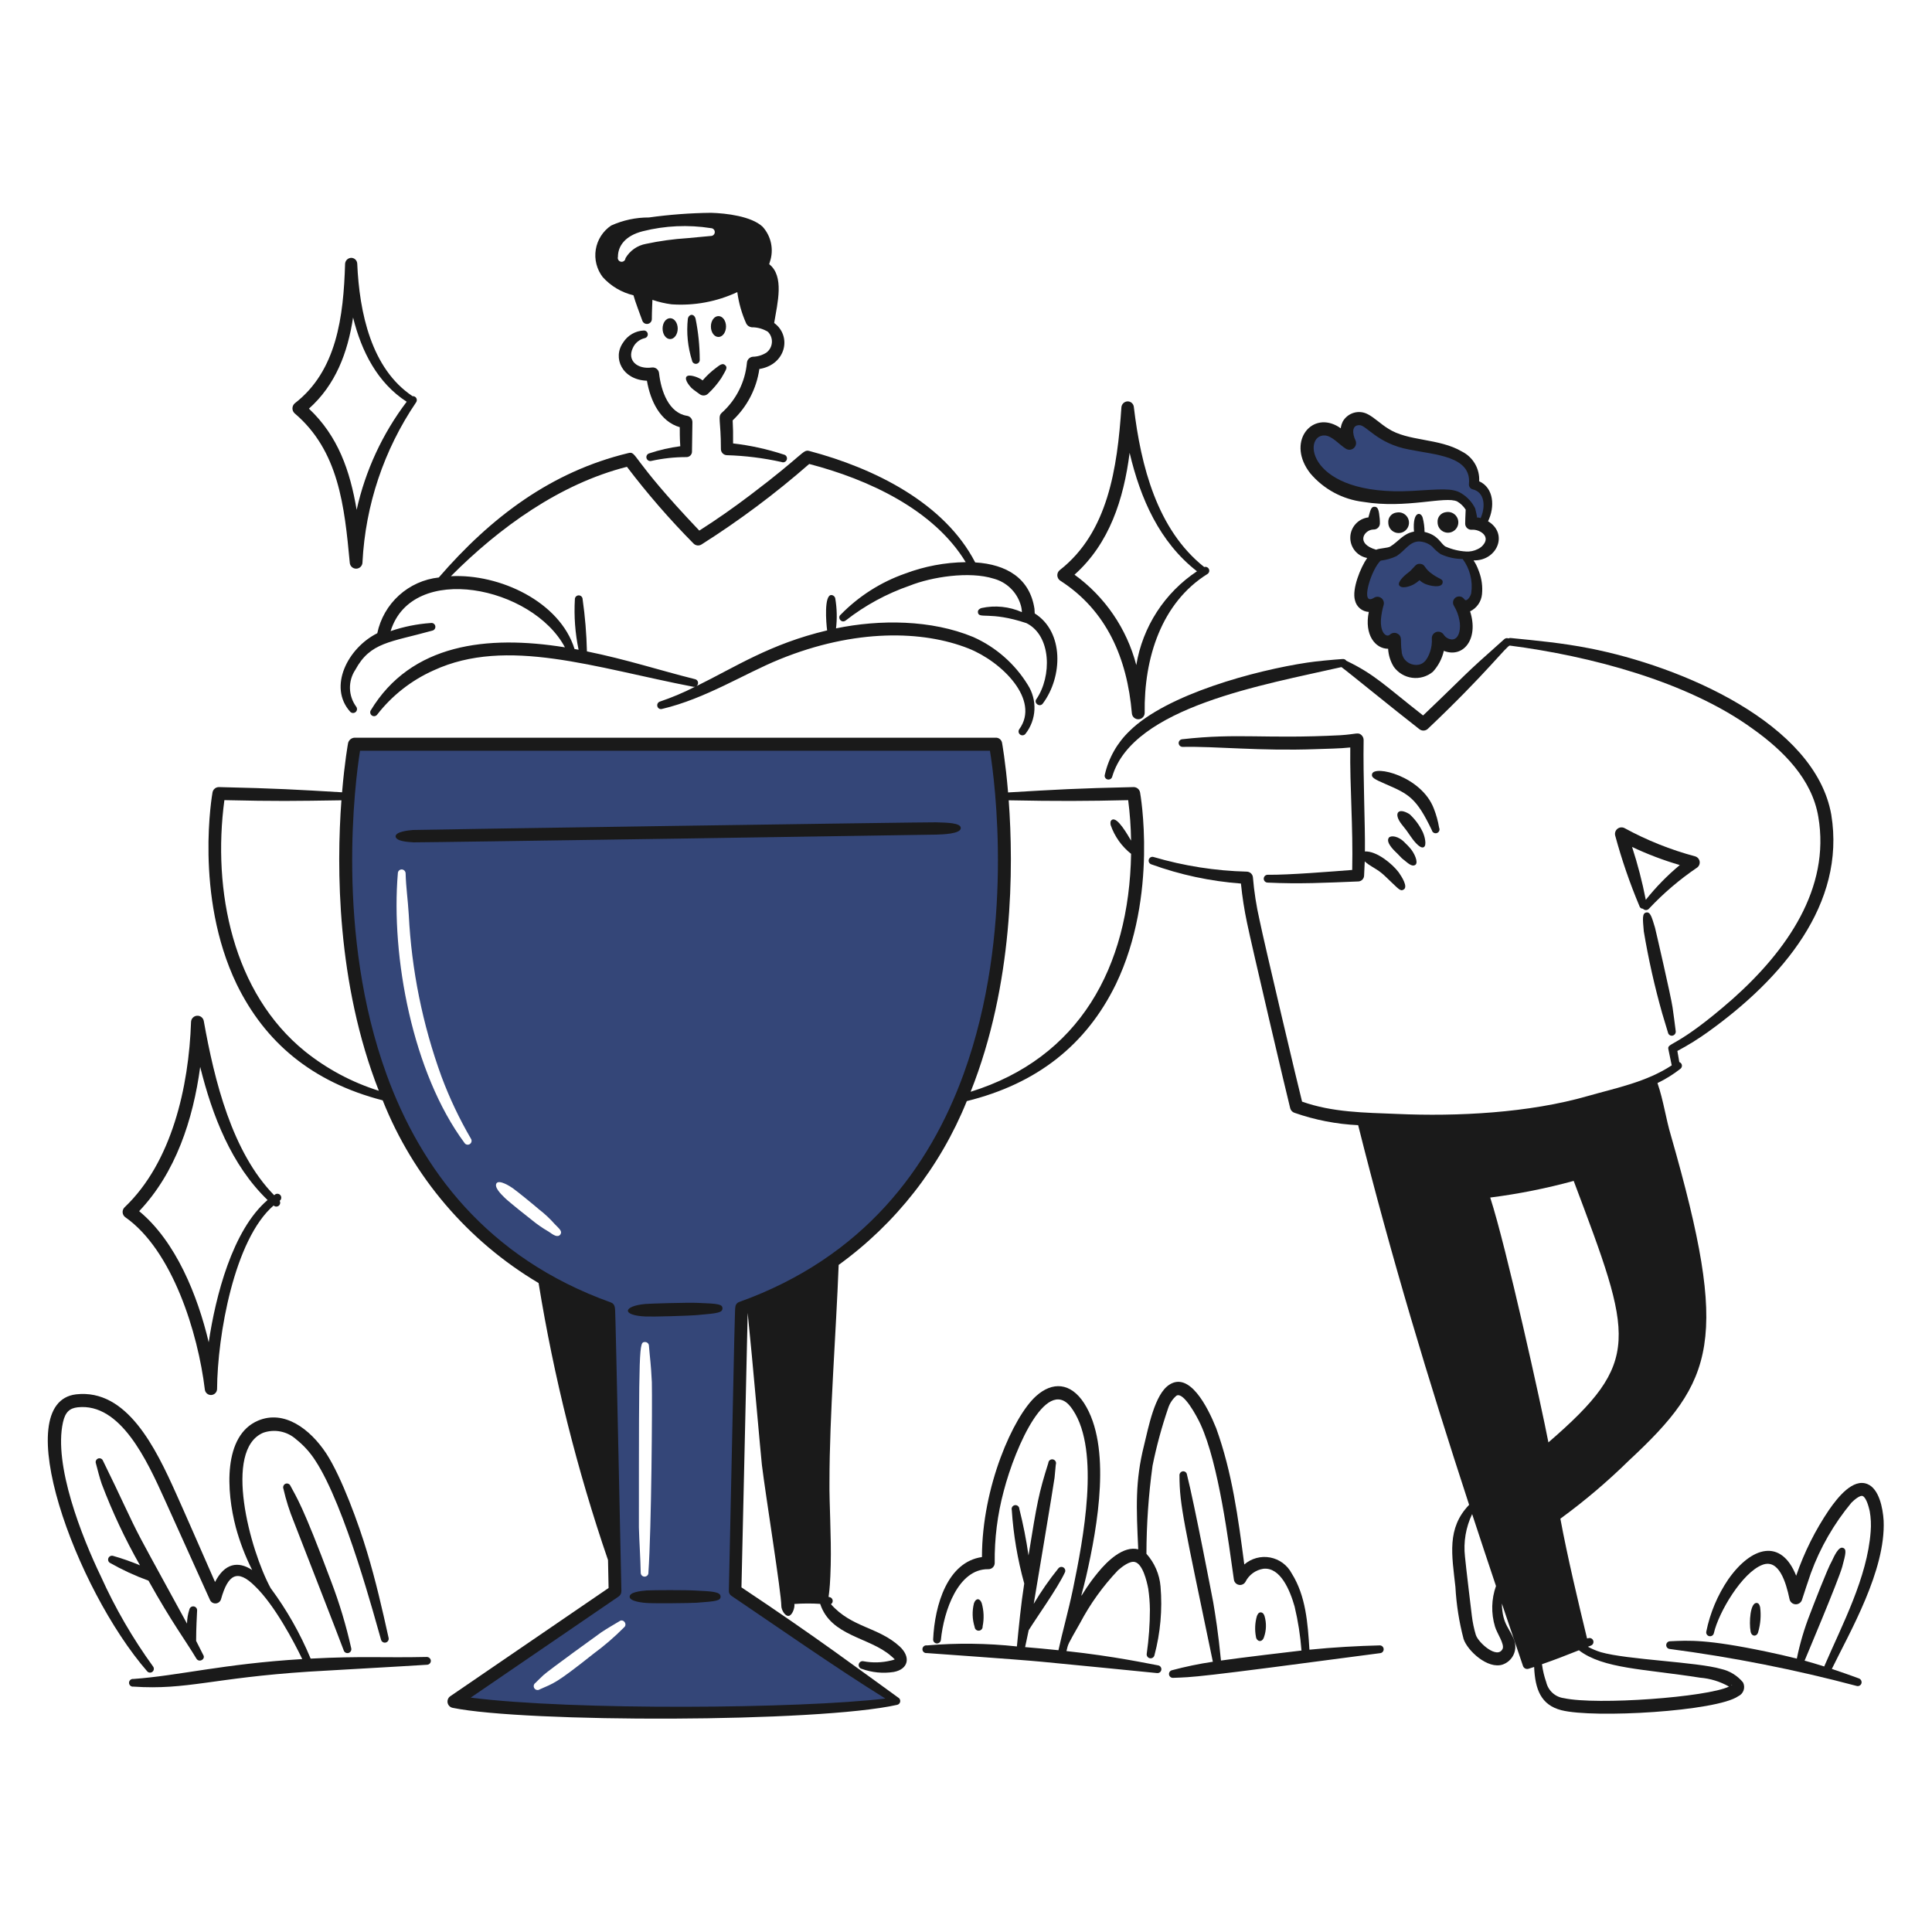 <svg width="400" height="400" viewBox="0 0 400 400" fill="none" xmlns="http://www.w3.org/2000/svg">
<path d="M133.94 78.826C128.826 78.64 126.74 74.08 129.034 70.89C129.493 70.165 130.122 69.562 130.866 69.133C131.609 68.704 132.446 68.462 133.304 68.428C133.503 68.424 133.697 68.496 133.847 68.628C133.996 68.76 134.091 68.943 134.113 69.141C134.134 69.34 134.081 69.539 133.963 69.7C133.845 69.861 133.671 69.972 133.476 70.012C132.934 70.136 132.429 70.387 132.001 70.743C131.573 71.098 131.235 71.549 131.014 72.06C129.78 74.66 131.99 76.502 134.956 76.088C135.134 76.062 135.315 76.074 135.489 76.121C135.662 76.169 135.824 76.251 135.965 76.364C136.105 76.476 136.221 76.616 136.305 76.775C136.389 76.934 136.44 77.109 136.454 77.288C136.874 81.03 138.486 85.504 142.238 86.088C142.553 86.137 142.84 86.298 143.045 86.541C143.251 86.785 143.361 87.095 143.356 87.414L143.27 93.414C143.282 93.572 143.261 93.73 143.208 93.879C143.155 94.028 143.072 94.164 142.964 94.279C142.855 94.394 142.724 94.485 142.578 94.547C142.433 94.608 142.276 94.638 142.118 94.636C139.663 94.633 137.214 94.901 134.818 95.436C134.608 95.484 134.387 95.446 134.205 95.332C134.022 95.217 133.893 95.035 133.845 94.825C133.797 94.615 133.834 94.394 133.949 94.212C134.063 94.029 134.246 93.9 134.456 93.852C136.533 93.159 138.672 92.669 140.844 92.388C140.786 91.172 140.74 91.21 140.74 88.446C136.668 87.28 134.646 82.964 133.94 78.826Z" fill="#1A1A1A"/>
<path d="M145.472 78.758C146.286 77.809 147.2 76.951 148.2 76.2C148.918 75.662 149.6 75.048 150.146 75.614C150.728 76.11 150.274 76.628 149.336 78.282C148.552 79.458 147.634 80.538 146.6 81.502C146.374 81.723 146.076 81.856 145.761 81.878C145.446 81.9 145.133 81.809 144.878 81.622C144.326 81.192 143.708 80.822 143.19 80.348C142.99 80.148 141.628 78.684 142.124 77.99C142.626 77.39 144.412 78.126 144.672 78.266C144.956 78.4 145.224 78.566 145.472 78.758Z" fill="#1A1A1A"/>
<path d="M142.412 65.981C142.097 68.89 142.389 71.833 143.272 74.623C143.299 74.835 143.408 75.028 143.577 75.16C143.746 75.291 143.96 75.35 144.172 75.323C144.384 75.297 144.577 75.187 144.708 75.018C144.84 74.849 144.899 74.635 144.872 74.423C144.864 71.59 144.575 68.764 144.01 65.987C143.712 64.883 142.642 64.961 142.412 65.981Z" fill="#1A1A1A"/>
<path d="M162.276 94.111C158.863 92.989 155.345 92.216 151.776 91.805C151.776 89.323 151.794 89.004 151.69 87.037C154.681 84.216 156.629 80.466 157.216 76.397C162.726 75.51 163.996 69.581 160.284 66.871C160.98 62.67 162.416 57.172 159.254 54.699C159.294 54.53 159.343 54.364 159.4 54.2C159.818 52.964 159.897 51.639 159.631 50.361C159.364 49.084 158.761 47.901 157.884 46.934C155.546 44.763 150.366 44.151 147.212 44.06C142.91 44.109 138.615 44.431 134.354 45.025C131.659 45.014 128.993 45.583 126.538 46.694C125.694 47.26 124.976 47.993 124.427 48.847C123.879 49.702 123.511 50.66 123.349 51.662C123.186 52.665 123.23 53.69 123.48 54.674C123.73 55.658 124.179 56.581 124.8 57.385C126.489 59.249 128.704 60.557 131.152 61.136C131.452 62.306 132.698 65.587 133.01 66.457C133.102 66.671 133.265 66.848 133.472 66.956C133.679 67.064 133.917 67.097 134.146 67.05C134.375 67.003 134.581 66.879 134.728 66.698C134.876 66.517 134.956 66.29 134.956 66.056C134.956 64.472 135.076 62.297 135.076 62.081C136.367 62.523 137.699 62.834 139.052 63.008C143.727 63.334 148.407 62.464 152.652 60.478C152.95 62.732 153.576 64.93 154.51 67.002C154.621 67.211 154.78 67.389 154.976 67.521C155.171 67.653 155.396 67.735 155.63 67.76C156.818 67.748 157.985 68.074 158.994 68.701C159.281 68.991 159.502 69.34 159.643 69.723C159.784 70.106 159.842 70.515 159.812 70.922C159.782 71.329 159.666 71.725 159.471 72.083C159.275 72.442 159.006 72.755 158.68 73.001C157.832 73.547 156.847 73.845 155.838 73.861C155.518 73.899 155.221 74.05 155.002 74.287C154.782 74.523 154.653 74.83 154.638 75.153C154.263 79.112 152.413 82.787 149.456 85.447C148.542 86.269 149.256 86.934 149.256 92.969C149.254 93.301 149.383 93.621 149.615 93.86C149.847 94.098 150.163 94.236 150.496 94.243C154.301 94.356 158.088 94.829 161.804 95.654C161.909 95.699 162.022 95.722 162.136 95.72C162.25 95.718 162.362 95.693 162.466 95.645C162.569 95.597 162.661 95.527 162.736 95.441C162.811 95.355 162.867 95.255 162.9 95.145C162.934 95.037 162.944 94.922 162.93 94.808C162.916 94.695 162.878 94.586 162.819 94.489C162.76 94.391 162.681 94.307 162.588 94.242C162.494 94.177 162.388 94.132 162.276 94.111ZM147.162 48.855C146.508 48.907 143.362 49.217 142.362 49.303C139.462 49.487 136.58 49.884 133.738 50.49C132.86 50.648 132.026 50.994 131.295 51.505C130.563 52.016 129.952 52.68 129.502 53.45C129.495 53.563 129.464 53.672 129.412 53.772C129.359 53.872 129.287 53.959 129.198 54.029C129.11 54.098 129.008 54.148 128.898 54.176C128.789 54.203 128.676 54.207 128.565 54.188C128.454 54.168 128.349 54.126 128.255 54.062C128.162 53.999 128.083 53.917 128.024 53.822C127.965 53.726 127.926 53.619 127.911 53.508C127.896 53.396 127.904 53.282 127.936 53.175C127.936 50.925 129.444 48.794 133.084 47.874C137.698 46.712 142.5 46.495 147.2 47.236C147.415 47.242 147.618 47.332 147.767 47.487C147.915 47.642 147.995 47.85 147.99 48.065C147.985 48.279 147.895 48.483 147.74 48.631C147.584 48.779 147.377 48.86 147.162 48.855Z" fill="#1A1A1A"/>
<path d="M148.75 65.445C149.628 65.445 150.316 66.409 150.316 67.595C150.316 68.781 149.628 69.765 148.75 69.765C147.872 69.765 147.184 68.801 147.184 67.595C147.184 66.389 147.89 65.445 148.75 65.445Z" fill="#1A1A1A"/>
<path d="M138.748 65.881C139.61 65.881 140.314 66.845 140.314 68.033C140.314 69.221 139.61 70.203 138.748 70.203C137.886 70.203 137.182 69.239 137.182 68.033C137.182 66.827 137.87 65.881 138.748 65.881Z" fill="#1A1A1A"/>
<path d="M214.228 127.001C214.228 126.691 214.176 126.365 214.176 126.053C213.216 119.715 208.394 116.841 201.904 116.441C195.522 104.093 180.986 96.923 167.538 93.363C166.184 93.039 166.556 94.003 155.368 102.469C151.908 105.087 148.368 107.583 144.782 109.853C130.294 94.631 131.928 93.373 130.064 93.811C114.142 97.659 101.696 107.027 90.846 119.561C87.777 119.895 84.893 121.192 82.606 123.265C80.318 125.338 78.745 128.082 78.112 131.103C72.02 134.149 67.878 142.191 72.5 147.353C72.641 147.506 72.835 147.6 73.043 147.615C73.25 147.629 73.456 147.564 73.617 147.432C73.778 147.299 73.882 147.111 73.908 146.904C73.933 146.697 73.879 146.489 73.756 146.321C72.943 145.22 72.489 143.896 72.455 142.529C72.422 141.161 72.81 139.816 73.568 138.677C76.682 132.927 80.81 132.989 89.492 130.569C89.596 130.548 89.694 130.507 89.782 130.448C89.87 130.389 89.946 130.314 90.004 130.226C90.063 130.138 90.104 130.039 90.124 129.935C90.145 129.831 90.145 129.725 90.124 129.621C90.103 129.517 90.062 129.419 90.003 129.331C89.945 129.243 89.869 129.167 89.781 129.109C89.693 129.05 89.594 129.009 89.49 128.989C89.387 128.968 89.28 128.968 89.176 128.989C86.347 129.184 83.556 129.749 80.874 130.667C85.33 116.267 110.246 121.393 116.962 134.023C100.896 131.437 85.098 133.235 76.736 147.113C76.646 147.288 76.624 147.49 76.674 147.681C76.723 147.871 76.842 148.037 77.006 148.146C77.17 148.254 77.369 148.299 77.564 148.27C77.758 148.242 77.936 148.142 78.062 147.991C81.15 144.004 85.177 140.844 89.784 138.791C104.94 131.791 123.154 138.259 143.544 142.191C143.838 142.253 144.098 142.091 143.798 142.237C141.486 143.412 139.093 144.42 136.636 145.251C136.437 145.312 136.27 145.449 136.17 145.632C136.07 145.815 136.046 146.03 136.102 146.231C136.126 146.33 136.17 146.424 136.231 146.506C136.293 146.588 136.37 146.657 136.458 146.709C136.547 146.76 136.645 146.793 136.747 146.805C136.849 146.818 136.952 146.809 137.05 146.781C146.084 144.657 154.164 139.441 161.408 136.505C177.074 130.119 191.116 130.537 200.5 134.251C207.39 136.969 215.426 144.903 211.036 150.965C210.974 151.05 210.929 151.146 210.904 151.248C210.879 151.35 210.874 151.457 210.89 151.561C210.906 151.665 210.942 151.764 210.997 151.854C211.051 151.944 211.123 152.023 211.208 152.085C211.293 152.147 211.389 152.192 211.491 152.217C211.594 152.242 211.7 152.247 211.804 152.231C211.908 152.215 212.007 152.179 212.097 152.124C212.187 152.069 212.266 151.998 212.328 151.913C213.441 150.482 214.084 148.742 214.169 146.932C214.253 145.121 213.775 143.329 212.8 141.801C210.119 137.428 206.176 133.971 201.49 131.885C192.812 128.285 182.184 128.225 173.09 130.097C173.33 128.067 173.283 126.014 172.95 123.997C172.931 123.787 172.837 123.59 172.686 123.443C172.534 123.296 172.335 123.209 172.124 123.197C170.584 123.169 171.034 128.961 171.252 130.515C159.424 133.315 152.296 138.081 144.19 142.053C144.319 141.963 144.419 141.836 144.476 141.689C144.534 141.543 144.547 141.382 144.513 141.228C144.48 141.074 144.402 140.933 144.289 140.824C144.176 140.714 144.033 140.64 143.878 140.611C136.56 138.783 129.878 136.573 121.516 134.863C121.433 131.238 121.134 127.621 120.62 124.031C120.611 123.819 120.518 123.619 120.362 123.475C120.205 123.332 119.998 123.256 119.786 123.265C119.574 123.274 119.374 123.367 119.23 123.523C119.087 123.68 119.011 123.887 119.02 124.099C118.818 127.592 119.078 131.097 119.792 134.523L118.952 134.367C115.918 124.581 103.456 118.767 93.352 119.297C103.4 109.201 115.934 100.163 129.8 96.647C134.042 102.23 138.642 107.531 143.572 112.517C143.785 112.742 144.071 112.886 144.379 112.922C144.687 112.959 144.998 112.886 145.258 112.717C153.101 107.745 160.55 102.176 167.538 96.061C179.754 99.237 193.338 105.505 199.938 116.389C195.653 116.443 191.411 117.242 187.4 118.751C182.357 120.52 177.791 123.43 174.058 127.255C173.284 127.845 174.198 129.155 175.108 128.455C179.093 125.341 183.566 122.908 188.346 121.255C192.798 119.473 200.644 118.199 205.746 119.809C207.033 120.157 208.213 120.821 209.178 121.741C210.143 122.661 210.863 123.808 211.272 125.077C211.455 125.612 211.555 126.172 211.568 126.737C208.946 125.573 206.021 125.275 203.218 125.885C202.802 126.007 202.428 126.303 202.464 126.733C202.59 128.283 204.864 126.457 212.516 129.017C217.716 131.617 217.766 140.047 214.594 144.717C213.932 145.535 215.254 146.535 215.902 145.663C220.042 140.129 220.318 130.837 214.228 127.001Z" fill="#1A1A1A"/>
<path d="M85.41 82.023C85.564 82.008 85.72 82.037 85.858 82.108C85.996 82.179 86.111 82.288 86.189 82.422C86.267 82.556 86.305 82.71 86.298 82.865C86.291 83.02 86.24 83.17 86.15 83.297C79.494 93.11 75.654 104.559 75.048 116.401C75.053 116.746 74.922 117.079 74.684 117.328C74.445 117.578 74.119 117.724 73.774 117.736C73.429 117.747 73.094 117.623 72.84 117.39C72.585 117.157 72.432 116.833 72.414 116.489C71.32 104.807 70.144 93.345 61.014 85.589C60.865 85.457 60.746 85.293 60.666 85.111C60.585 84.928 60.545 84.731 60.548 84.531C60.552 84.332 60.598 84.135 60.684 83.955C60.77 83.775 60.895 83.616 61.048 83.489C69.724 76.779 71.118 65.577 71.448 54.603C71.47 54.277 71.613 53.971 71.848 53.745C72.084 53.519 72.395 53.389 72.722 53.381C73.041 53.385 73.346 53.511 73.576 53.731C73.806 53.951 73.944 54.251 73.962 54.569C74.4 64.717 76.872 76.345 85.41 82.023ZM73.102 65.739C71.992 73.019 69.48 79.683 63.962 84.605C70.018 90.319 72.47 97.479 73.842 105.555C75.644 97.437 79.177 89.804 84.2 83.177C78.162 79.281 74.84 72.775 73.102 65.739Z" fill="#1A1A1A"/>
<path d="M56.648 249.587C48.49 256.605 45.016 276.519 44.942 287.587C44.933 287.907 44.804 288.212 44.579 288.441C44.355 288.67 44.053 288.805 43.733 288.821C43.413 288.836 43.099 288.729 42.854 288.523C42.609 288.316 42.451 288.025 42.412 287.707C40.99 275.907 35.678 258.845 25.954 252.023C25.79 251.908 25.654 251.757 25.556 251.583C25.458 251.408 25.4 251.214 25.387 251.014C25.374 250.814 25.405 250.614 25.48 250.428C25.554 250.242 25.669 250.075 25.816 249.939C35.554 240.673 39.1 225.057 39.554 211.569C39.568 211.244 39.7 210.935 39.927 210.701C40.153 210.466 40.457 210.323 40.782 210.299C41.107 210.274 41.429 210.369 41.688 210.567C41.948 210.764 42.125 211.05 42.188 211.369C44.41 223.821 48.046 238.527 56.75 247.449C56.825 247.423 56.891 247.375 56.94 247.311C57.114 247.183 57.331 247.13 57.544 247.162C57.757 247.194 57.948 247.31 58.076 247.483C58.204 247.657 58.258 247.874 58.225 248.087C58.193 248.3 58.077 248.491 57.904 248.619C57.996 248.781 58.029 248.971 57.996 249.154C57.963 249.338 57.868 249.504 57.725 249.625C57.583 249.745 57.403 249.812 57.217 249.814C57.03 249.816 56.849 249.753 56.704 249.635L56.648 249.587ZM41.448 220.891C39.978 231.827 36.36 242.819 28.812 250.757C36.43 257.051 40.922 268.249 43.212 277.905C44.622 268.423 48.116 254.657 55.4 248.451C47.9 241.227 43.936 230.939 41.448 220.891Z" fill="#1A1A1A"/>
<path d="M249.32 117.4C249.504 117.34 249.703 117.35 249.881 117.426C250.059 117.502 250.203 117.64 250.287 117.814C250.371 117.988 250.389 118.187 250.337 118.373C250.286 118.559 250.169 118.721 250.008 118.828C240.458 124.768 236.826 136.26 236.994 147.594C236.993 147.934 236.86 148.262 236.624 148.507C236.388 148.753 236.067 148.899 235.726 148.914C235.386 148.93 235.052 148.814 234.795 148.59C234.538 148.367 234.376 148.053 234.344 147.714C233.374 136.314 229.144 126.424 219.544 120.24C219.361 120.126 219.207 119.97 219.096 119.785C218.986 119.6 218.921 119.391 218.907 119.175C218.894 118.96 218.932 118.745 219.019 118.547C219.105 118.349 219.238 118.175 219.406 118.04C229.406 110.228 231.322 96.94 232.178 84.3C232.21 83.98 232.357 83.683 232.591 83.462C232.825 83.242 233.131 83.113 233.452 83.1C233.767 83.096 234.073 83.207 234.311 83.414C234.549 83.62 234.703 83.907 234.744 84.22C236.2 96.53 239.6 109.694 249.32 117.4ZM233.878 93.748C232.642 103.394 229.692 112.534 222.466 118.984C228.772 123.548 233.293 130.163 235.256 137.696C235.905 133.77 237.356 130.02 239.518 126.679C241.68 123.338 244.507 120.478 247.822 118.278C240.074 112.246 236.106 103.24 233.878 93.754V93.748Z" fill="#1A1A1A"/>
<path d="M304.686 105.906C302.65 102.752 301.912 102.164 297.662 102.55C290.594 103.11 282.4 103.902 276.248 100.502C273.647 99.159 271.671 96.856 270.74 94.08C270.188 91.602 271.394 88.642 274.372 88.814C276.438 88.934 277.762 90.742 279.432 91.774C278.486 89.83 278.486 86.714 281.378 86.678C283.378 86.648 285 89.314 288.418 90.758C289.576 91.218 290.776 91.567 292 91.8C296.7 92.8 306 93.264 305.17 100.322C308.836 101.252 308.544 105.812 306.892 108.36L304.686 105.906Z" fill="#344678"/>
<path d="M303.222 114.951C304.169 116.027 304.881 117.288 305.314 118.654C305.747 120.021 305.891 121.462 305.736 122.887C305.512 124.607 303.688 126.621 302.104 124.763C302.791 125.777 303.247 126.93 303.44 128.139C303.633 129.348 303.559 130.586 303.222 131.763C303.028 132.309 302.678 132.786 302.216 133.136C301.754 133.486 301.199 133.693 300.621 133.731C300.043 133.77 299.466 133.638 298.961 133.353C298.457 133.067 298.047 132.641 297.782 132.125C297.871 133.204 297.736 134.29 297.387 135.314C297.037 136.339 296.481 137.281 295.752 138.081C295.308 138.435 294.797 138.697 294.25 138.85C293.703 139.003 293.13 139.044 292.567 138.972C292.003 138.9 291.46 138.715 290.969 138.428C290.478 138.142 290.05 137.76 289.71 137.305C288.891 135.794 288.526 134.079 288.66 132.365C288.372 132.606 288.029 132.772 287.661 132.847C287.293 132.921 286.912 132.903 286.553 132.794C286.194 132.684 285.868 132.487 285.605 132.22C285.341 131.953 285.148 131.624 285.044 131.263C284.361 129.182 284.404 126.931 285.164 124.877C283.926 125.677 282.324 125.583 281.86 123.913C281.088 121.879 283.738 115.453 285.526 114.893C286.547 114.77 287.548 114.515 288.504 114.135C290.364 112.947 291.276 111.089 293.72 111.037C295.002 111.06 296.23 111.559 297.164 112.437C297.655 112.991 298.197 113.498 298.782 113.951C300.243 114.575 301.806 114.926 303.394 114.985L303.222 114.951Z" fill="#344678"/>
<path d="M308.086 107.922C309.542 104.922 309.286 101.01 306.248 99.642C306.318 98.384 306.02 97.133 305.39 96.041C304.76 94.95 303.826 94.066 302.702 93.498C297.902 90.664 291.502 91.428 287.366 88.712C285.872 87.792 284.512 86.442 283.234 85.786C282.34 85.295 281.289 85.177 280.309 85.458C279.329 85.738 278.499 86.395 278 87.284C277.17 89.016 278.17 88.884 276.71 88.126C271.274 85.274 266.382 91.726 271.27 97.99C274.054 101.287 277.985 103.403 282.27 103.912C291.182 105.388 299.246 102.638 301.704 103.826C302.411 104.244 303.01 104.822 303.452 105.514C303.386 107.462 303.35 107.408 303.35 108.454C303.356 108.63 303.399 108.804 303.475 108.963C303.552 109.122 303.661 109.264 303.795 109.378C303.93 109.493 304.086 109.579 304.256 109.63C304.425 109.68 304.603 109.695 304.778 109.674C306.344 109.586 308.378 110.904 307.292 112.532C306.969 113.041 306.502 113.442 305.95 113.686C305.202 114.068 304.364 114.24 303.526 114.184C302.052 114.099 300.605 113.749 299.256 113.15C298.208 112.496 297.82 110.802 294.936 110.13C294.933 109.141 294.805 108.158 294.554 107.202C294.22 105.916 292.394 105.724 292.754 110.066C290.508 110.466 289.566 112.104 287.854 113.15C287.32 113.484 285.638 113.49 284.908 113.812C280.492 112.516 282.508 109.632 284.364 109.632C284.698 109.644 285.023 109.525 285.271 109.301C285.519 109.077 285.669 108.765 285.69 108.432C285.7 108.076 285.688 107.72 285.654 107.366C285.502 105.732 285.334 104.966 284.654 104.922C283.94 104.87 283.788 105.342 283.312 107.122C282.301 107.241 281.366 107.72 280.678 108.471C279.99 109.223 279.595 110.196 279.565 111.214C279.535 112.232 279.871 113.227 280.513 114.018C281.155 114.808 282.06 115.342 283.062 115.522C281.68 117.488 279.862 121.992 280.536 124.294C280.686 124.95 281.047 125.54 281.563 125.973C282.078 126.406 282.721 126.659 283.394 126.694C282.42 131.446 284.748 134.32 287.394 134.32C287.466 135.643 287.869 136.928 288.566 138.056C289.013 138.676 289.583 139.199 290.24 139.59C290.897 139.981 291.628 140.233 292.386 140.33C293.145 140.427 293.916 140.367 294.65 140.154C295.385 139.94 296.068 139.578 296.656 139.09C297.783 137.87 298.567 136.373 298.928 134.752C302.928 136.326 306.216 132.352 304.368 126.574C305.046 126.245 305.629 125.749 306.06 125.131C306.491 124.513 306.756 123.795 306.83 123.046C306.988 121.465 306.783 119.869 306.23 118.38C305.3 115.756 304.698 116.044 305.418 116.024C310.064 115.892 312.27 110.434 308.086 107.922ZM304.61 122.756C304.504 123.41 303.902 124.27 303.474 124.27C303.302 124.254 303.22 124.112 303.06 123.926C302.85 123.683 302.556 123.528 302.236 123.493C301.917 123.458 301.596 123.546 301.339 123.738C301.082 123.93 300.907 124.213 300.849 124.529C300.792 124.845 300.857 125.171 301.03 125.442C301.581 126.345 301.96 127.342 302.148 128.384C302.492 129.918 302.204 132.352 300.634 132.396C300.28 132.377 299.936 132.273 299.63 132.094C299.325 131.914 299.067 131.664 298.878 131.364C298.71 131.12 298.465 130.939 298.182 130.85C297.9 130.761 297.596 130.768 297.318 130.87C297.04 130.972 296.804 131.164 296.647 131.415C296.49 131.667 296.42 131.963 296.45 132.258C296.495 133.162 296.372 134.066 296.088 134.926C295.46 136.744 294.558 137.884 292.732 137.628C292.027 137.526 291.382 137.175 290.915 136.638C290.447 136.101 290.188 135.414 290.184 134.702C289.87 132.724 290.462 131.728 289.238 131.14C288.994 131.031 288.722 130.998 288.459 131.044C288.196 131.09 287.952 131.213 287.758 131.398C287.669 131.486 287.557 131.547 287.435 131.574C287.313 131.601 287.186 131.594 287.068 131.552C285.998 131.124 285.828 129.352 285.916 128.178C286.003 127.187 286.187 126.206 286.466 125.252C286.539 124.993 286.533 124.719 286.448 124.465C286.363 124.21 286.202 123.987 285.988 123.825C285.774 123.664 285.516 123.57 285.248 123.557C284.98 123.544 284.715 123.613 284.486 123.754C281.6 125.59 283.66 118.7 285.468 116.49C285.658 116.3 285.744 116.112 285.916 116.06C287.038 115.925 288.13 115.611 289.152 115.13C290.952 113.944 291.782 112.19 293.73 112.1C294.759 112.119 295.749 112.497 296.53 113.168C297.042 113.766 297.633 114.293 298.286 114.734C299.712 115.388 301.261 115.729 302.83 115.734C304.324 117.749 304.964 120.272 304.61 122.756ZM305.41 105.246C304.785 103.978 303.814 102.912 302.61 102.172C300.704 100.938 298.054 101.33 292.334 101.64C270.508 102.822 269.56 89.894 274.294 90.158C275.82 90.246 277.234 92.038 278.682 92.928C278.933 93.075 279.224 93.138 279.513 93.11C279.803 93.082 280.076 92.963 280.294 92.77C280.511 92.577 280.663 92.321 280.726 92.037C280.789 91.753 280.761 91.457 280.646 91.19C279.978 89.804 279.832 88.024 281.42 88.024C282.864 87.936 285.102 91.84 291.732 93.068C297.132 94.176 304.678 94.414 304.132 100.194C304.101 100.443 304.163 100.694 304.306 100.9C304.448 101.107 304.662 101.253 304.906 101.312C307.416 101.912 307.61 104.912 306.55 107.266C306.308 107.198 306.061 107.146 305.812 107.11C305.812 106.91 305.476 105.478 305.418 105.246H305.41Z" fill="#1A1A1A"/>
<path d="M293.892 120.13C293.522 120.456 293.12 120.744 292.692 120.99C291.824 121.452 290.144 121.99 289.662 121.144C289.37 120.472 290.716 119.24 290.918 119.08C291.176 118.838 291.47 118.632 291.78 118.39C293.002 117.28 293.088 116.67 294.034 116.738C295.234 116.872 294.672 117.622 296.702 118.976C298.264 120.038 298.778 119.834 298.682 120.662C298.458 121.828 296.052 121.328 294.964 120.852C294.574 120.664 294.213 120.421 293.892 120.13Z" fill="#1A1A1A"/>
<path d="M289.154 106.118C289.587 106.031 290.036 106.081 290.44 106.259C290.844 106.438 291.183 106.737 291.41 107.116C291.638 107.494 291.742 107.934 291.71 108.375C291.678 108.815 291.51 109.235 291.23 109.576C290.95 109.918 290.571 110.165 290.146 110.282C289.72 110.4 289.268 110.384 288.853 110.235C288.437 110.086 288.077 109.813 287.823 109.451C287.568 109.09 287.432 108.659 287.432 108.218C287.385 107.712 287.54 107.208 287.862 106.815C288.185 106.422 288.649 106.171 289.154 106.118Z" fill="#1A1A1A"/>
<path d="M299.34 106.042C299.774 105.951 300.226 105.996 300.634 106.171C301.042 106.347 301.385 106.645 301.616 107.023C301.848 107.402 301.957 107.843 301.927 108.286C301.898 108.729 301.732 109.152 301.453 109.497C301.173 109.842 300.794 110.091 300.366 110.212C299.939 110.332 299.485 110.317 299.067 110.169C298.648 110.021 298.286 109.746 298.03 109.384C297.774 109.021 297.636 108.588 297.636 108.144C297.592 107.642 297.746 107.141 298.063 106.749C298.381 106.357 298.839 106.104 299.34 106.042Z" fill="#1A1A1A"/>
<path d="M153.562 270.778C223.074 245.8 206.134 154.076 206.134 154.076H73.4C73.4 154.076 56.932 244.688 126 270.9C126.262 270.998 127.326 329.462 127.326 329.462L93.966 352.288C109.248 355.406 169.918 355.542 185.596 352.168L152.22 329.34C152.22 329.34 153.288 270.882 153.562 270.778ZM97.288 236.856C97.201 236.917 97.102 236.96 96.998 236.982C96.893 237.004 96.786 237.004 96.681 236.983C96.577 236.962 96.477 236.921 96.389 236.86C96.302 236.8 96.227 236.722 96.17 236.632C85.426 222.154 80.908 198.046 82.37 180.808C82.37 180.596 82.454 180.393 82.604 180.242C82.754 180.092 82.958 180.008 83.17 180.008C83.381 180.015 83.582 180.101 83.732 180.249C83.882 180.398 83.971 180.597 83.98 180.808C84.056 183.808 84.43 186.02 84.634 189.408C85.207 200.84 87.487 212.122 91.4 222.878C93.061 227.331 95.099 231.633 97.492 235.738C97.552 235.825 97.595 235.923 97.618 236.026C97.64 236.129 97.642 236.236 97.623 236.34C97.604 236.444 97.565 236.543 97.507 236.631C97.45 236.72 97.375 236.796 97.288 236.856ZM116 255.62C115.4 256.278 114.6 255.702 113.572 254.984C112.291 254.246 111.076 253.398 109.94 252.452C109.452 252.086 105.488 248.944 104.518 248.01C103.548 247.076 102.278 245.73 102.814 244.964C103.414 244.21 105.626 245.624 106.154 245.998C107.154 246.706 110.618 249.534 111.592 250.386C112.76 251.288 113.84 252.297 114.82 253.4C115.818 254.448 116.494 254.9 116 255.62ZM129.164 336.974C127.216 338.931 125.121 340.736 122.898 342.374C114.898 348.728 114.698 348.442 111.76 349.76C111.584 349.881 111.368 349.927 111.158 349.888C110.948 349.85 110.762 349.729 110.641 349.553C110.52 349.377 110.474 349.161 110.513 348.951C110.552 348.741 110.672 348.555 110.848 348.434C111.416 347.902 111.932 347.332 112.534 346.798C113.734 345.714 124.162 338.178 124.498 337.952C125.72 337.132 126.96 336.436 128.216 335.678C129.044 335.012 130.022 336.342 129.154 336.974H129.164ZM134.254 325.624C134.254 325.836 134.17 326.04 134.02 326.19C133.87 326.34 133.666 326.424 133.454 326.424C133.242 326.424 133.038 326.34 132.888 326.19C132.738 326.04 132.654 325.836 132.654 325.624C132.594 322.488 132.362 319.356 132.276 316.224C132.276 277.824 132.318 277.878 133.532 277.854C133.639 277.851 133.746 277.869 133.846 277.907C133.946 277.946 134.038 278.004 134.115 278.079C134.192 278.154 134.253 278.243 134.295 278.342C134.337 278.441 134.358 278.547 134.358 278.654C134.586 281.486 134.758 282.112 134.958 286.176C135.056 290.8 134.886 316.308 134.244 325.624H134.254Z" fill="#344678"/>
<path d="M85.626 174.399C86.838 174.449 193.304 172.837 193.826 172.799C195.084 172.757 198.92 172.669 198.92 171.439C198.92 170.337 196.008 170.325 193.792 170.251C192.246 170.195 86.31 171.773 85.566 171.835C84.566 171.911 81.9 172.183 81.9 173.179C82.028 174.199 84.426 174.315 85.626 174.399Z" fill="#1A1A1A"/>
<path d="M133.74 272.569C135.152 272.631 142.448 272.441 144.48 272.259C148.618 271.903 149.576 271.769 149.576 270.883C149.576 270.043 148.794 269.897 144.446 269.747C142.282 269.657 134.702 269.883 133.636 269.971C128.946 270.399 128.6 272.365 133.74 272.569Z" fill="#1A1A1A"/>
<path d="M133.902 331.881C135.444 331.995 142.902 331.921 144.266 331.829C148.334 331.533 149.188 331.401 149.188 330.555C149.188 329.519 147.232 329.475 144.232 329.317C142.114 329.169 135.094 329.211 133.902 329.281C132.65 329.395 130.356 329.619 130.356 330.591C130.356 331.601 133.366 331.857 133.902 331.881Z" fill="#1A1A1A"/>
<path d="M286.988 162.384C291.72 164.424 293.29 165.266 296.456 171.904C296.482 172.013 296.531 172.116 296.599 172.205C296.667 172.295 296.754 172.369 296.852 172.422C296.951 172.476 297.06 172.508 297.172 172.517C297.285 172.526 297.397 172.511 297.503 172.473C297.609 172.435 297.706 172.376 297.787 172.298C297.869 172.22 297.933 172.126 297.975 172.022C298.018 171.918 298.038 171.806 298.034 171.694C298.03 171.581 298.003 171.471 297.954 171.37C297.73 170.022 297.366 168.701 296.868 167.428C294.314 160.66 284.45 158.324 284.068 160.268C283.9 160.936 284.41 161.28 286.988 162.384Z" fill="#1A1A1A"/>
<path d="M290.176 170.636C290.873 171.471 291.522 172.344 292.122 173.252C292.438 173.726 293.91 175.764 294.722 175.422C295.534 175.08 294.858 172.892 294.636 172.422C293.966 170.964 293.014 169.654 291.836 168.566C289.4 167.058 288.474 168.448 290.176 170.636Z" fill="#1A1A1A"/>
<path d="M289.274 176.695C289.618 177.039 289.928 177.385 290.256 177.711C291.432 178.617 292.256 179.569 293.044 179.053C293.728 178.513 292.768 176.539 291.994 175.653C291.682 175.283 291.348 174.933 290.994 174.603C289.512 172.967 287.912 172.951 287.55 173.433C286.746 174.501 289.088 176.489 289.274 176.695Z" fill="#1A1A1A"/>
<path d="M289.58 180.601C288.266 178.849 285.006 176.159 282.592 176.285C282.662 170.743 282.192 160.969 282.324 153.241C282.328 153.04 282.288 152.84 282.208 152.656C282.128 152.472 282.009 152.307 281.86 152.173C281.154 151.547 280.86 152.011 277.46 152.225C261.66 153.025 256.478 151.735 244.77 153.051C244.56 153.066 244.365 153.163 244.227 153.321C244.089 153.479 244.018 153.685 244.03 153.895C244.05 154.105 244.15 154.3 244.311 154.438C244.471 154.576 244.679 154.646 244.89 154.635C251.704 154.489 260.856 155.529 272.45 155.101C274.75 155.007 277.29 155.003 279.56 154.755C279.454 163.217 280.16 171.043 279.96 180.113C275.91 180.423 266.796 181.171 262.47 181.113C262.364 181.11 262.258 181.129 262.159 181.168C262.06 181.206 261.97 181.264 261.893 181.337C261.816 181.411 261.755 181.499 261.712 181.596C261.669 181.694 261.646 181.798 261.644 181.905C261.642 182.011 261.66 182.116 261.699 182.215C261.738 182.314 261.795 182.405 261.869 182.482C261.942 182.558 262.03 182.62 262.128 182.662C262.225 182.705 262.33 182.728 262.436 182.731C269.054 183.047 274.312 182.773 281.268 182.491C281.572 182.468 281.858 182.334 282.07 182.115C282.283 181.895 282.407 181.606 282.42 181.301C282.48 180.317 282.525 179.33 282.556 178.341C283.534 179.269 284.718 179.705 285.976 180.707C286.588 181.193 287.12 181.749 287.68 182.273C289.594 184.073 289.934 184.605 290.624 184.167C291.556 183.601 290.216 181.505 289.58 180.601Z" fill="#1A1A1A"/>
<path d="M340.328 192.812C341.289 198.553 342.565 204.237 344.15 209.838C344.55 211.162 344.95 212.454 345.336 213.78C345.356 213.884 345.396 213.984 345.454 214.073C345.513 214.161 345.588 214.238 345.676 214.297C345.765 214.356 345.864 214.397 345.968 214.418C346.072 214.438 346.18 214.437 346.284 214.416C346.493 214.371 346.676 214.248 346.798 214.072C346.919 213.896 346.969 213.681 346.938 213.47C346.714 211.816 346.538 210.198 346.284 208.564C346.006 206.51 342.732 192.338 342.652 192.072C341.972 189.81 341.68 188.752 340.826 188.922C339.972 189.092 340.104 190.22 340.328 192.812Z" fill="#1A1A1A"/>
<path d="M340.142 188.142C339.975 188.144 339.812 188.088 339.681 187.985C339.549 187.882 339.457 187.737 339.418 187.574C337.429 182.842 335.759 177.983 334.418 173.028C334.343 172.769 334.348 172.493 334.431 172.236C334.514 171.979 334.672 171.753 334.885 171.587C335.097 171.42 335.355 171.321 335.624 171.302C335.893 171.283 336.162 171.345 336.396 171.48C341.002 173.991 345.892 175.944 350.96 177.298C351.196 177.367 351.408 177.5 351.572 177.682C351.737 177.865 351.847 178.09 351.89 178.332C351.933 178.573 351.907 178.822 351.816 179.051C351.725 179.279 351.572 179.477 351.374 179.622C347.747 182.079 344.404 184.931 341.406 188.126C341.266 188.293 341.067 188.397 340.85 188.416C340.634 188.435 340.419 188.368 340.252 188.228C340.218 188.196 340.182 188.167 340.142 188.142ZM337.904 175.352C339.071 178.941 340.02 182.597 340.744 186.3C342.837 183.665 345.196 181.252 347.784 179.1C344.398 178.112 341.094 176.859 337.904 175.352Z" fill="#1A1A1A"/>
<path d="M379.148 168.674C375.804 149.744 348.148 137.928 329.002 134.212C323.512 133.128 318.026 132.612 312.77 132.094C312.611 132.079 312.45 132.108 312.306 132.178C312.16 132.119 312.001 132.103 311.846 132.132C311.692 132.161 311.549 132.234 311.434 132.342C302.108 140.61 304.474 138.754 294.634 148.128C286.742 141.952 284.634 139.63 278.74 136.802C278.657 136.674 278.54 136.572 278.402 136.509C278.264 136.446 278.111 136.423 277.96 136.444C276.028 136.58 272.574 136.884 270.66 137.184C259.936 138.796 241.568 143.728 233.874 151.336C231.309 153.782 229.525 156.932 228.744 160.39C228.712 160.49 228.701 160.596 228.711 160.701C228.722 160.806 228.754 160.908 228.806 161C228.857 161.092 228.927 161.173 229.011 161.237C229.095 161.3 229.191 161.346 229.294 161.372C229.397 161.399 229.504 161.405 229.61 161.39C229.715 161.375 229.817 161.34 229.908 161.285C230 161.23 230.079 161.158 230.143 161.072C230.206 160.987 230.251 160.889 230.276 160.786C234.534 146.332 261.81 141.75 277.73 138.114C279.05 139.064 288.76 147.006 293.894 150.986C294.148 151.179 294.463 151.275 294.782 151.256C295.101 151.236 295.403 151.104 295.632 150.882C307.818 139.342 311.986 133.616 312.6 133.662C329.142 135.806 349.31 141.062 362.812 150.84C369.212 155.384 375.162 161.31 376.464 169.122C378.996 183.942 369.928 196.832 358.768 206.788C346.92 217.202 345.086 215.77 345.426 217.27L346.112 220.574C340.854 224.024 334.74 225.212 328.712 226.926C316.576 230.422 301.712 231.19 289.24 230.628C282.424 230.352 275.874 230.314 269.58 228.08C268.98 225.84 261.68 194.96 260.78 190.502C260.112 187.576 259.651 184.608 259.402 181.618C259.366 181.303 259.216 181.013 258.982 180.801C258.748 180.589 258.444 180.469 258.128 180.464C251.591 180.297 245.104 179.278 238.83 177.434C238.631 177.373 238.417 177.393 238.233 177.49C238.05 177.587 237.912 177.753 237.85 177.952C237.787 178.153 237.806 178.37 237.902 178.558C237.999 178.745 238.166 178.886 238.366 178.952C244.341 181.117 250.584 182.455 256.922 182.928C257.195 185.651 257.614 188.358 258.18 191.036C259.092 195.512 266.476 226.98 267.13 229.476C267.189 229.686 267.298 229.879 267.448 230.038C267.599 230.197 267.785 230.317 267.992 230.388C272.244 231.879 276.691 232.744 281.192 232.956C288.042 260.284 295.738 285.756 304.166 311.556C299.486 316.428 300.602 321.932 301.33 328.58C301.526 332.208 302.091 335.806 303.016 339.32C303.8 341.75 308.036 345.674 311.124 344.622C312.052 344.294 312.823 343.628 313.282 342.757C313.741 341.887 313.855 340.875 313.602 339.924C312.762 337.14 311.038 336.602 310.946 331.992C312.394 336.3 313.852 340.611 315.32 344.926C315.396 345.147 315.555 345.331 315.763 345.44C315.971 345.549 316.212 345.573 316.438 345.51C316.838 345.386 317.234 345.258 317.626 345.126C317.826 349.756 319.026 352.992 323.264 354.08C329.996 355.8 355.408 354.314 359.878 351.188C360.136 351.071 360.367 350.903 360.559 350.694C360.75 350.485 360.896 350.24 360.99 349.973C361.083 349.705 361.122 349.422 361.102 349.14C361.083 348.857 361.007 348.582 360.878 348.33C359.721 346.923 358.128 345.943 356.352 345.542C351.366 344.08 336.9 343.642 331.426 342.064C330.503 341.776 329.61 341.401 328.76 340.942C328.96 340.864 329.16 340.782 329.36 340.708C329.563 340.639 329.731 340.492 329.826 340.3C329.921 340.108 329.936 339.886 329.867 339.683C329.798 339.479 329.652 339.312 329.46 339.217C329.267 339.122 329.045 339.107 328.842 339.176L328.584 339.228C326.856 332.116 324.482 322.154 323.058 314.428C328.078 310.762 332.824 306.734 337.258 302.378C355.02 285.862 358.146 277.62 345.952 235.122C344.876 231.544 344.444 227.982 343.164 224.234C344.838 223.431 346.42 222.449 347.882 221.306C348.004 221.221 348.1 221.104 348.16 220.968C348.219 220.833 348.24 220.683 348.219 220.536C348.198 220.389 348.137 220.251 348.042 220.137C347.947 220.022 347.823 219.937 347.682 219.89L347.282 217.59C349.536 216.393 351.705 215.042 353.772 213.546C369 202.584 382.168 187.2 379.148 168.674ZM311.086 341.4C310.014 343.578 306.122 340.162 305.56 338.508C305.171 337.22 304.895 335.901 304.734 334.566C304.706 334.366 303.454 323.98 303.306 322.274C302.968 319.259 303.483 316.211 304.79 313.474C306.418 318.44 308.064 323.404 309.728 328.366C308.766 331.079 308.696 334.029 309.528 336.786C309.9 338.096 311.578 340.456 311.086 341.4ZM358.548 348.842C358.634 348.896 358.582 348.928 358.496 348.964C358.496 348.912 358.496 348.81 358.548 348.842ZM326.898 341.672C331.942 345.524 340.368 345.514 351.974 347.346C354.084 347.515 356.132 348.143 357.974 349.188C353.44 351.388 330.648 353.07 323.804 351.588C322.931 351.479 322.112 351.106 321.457 350.518C320.801 349.931 320.341 349.158 320.138 348.302C319.713 347.087 319.414 345.833 319.246 344.558C321.938 343.626 323.748 342.92 326.898 341.672ZM320.582 298.632C319.148 291.158 311.858 258.162 308.534 247.938C314.368 247.197 320.143 246.046 325.816 244.494C338.12 277.186 340.022 281.82 320.582 298.632Z" fill="#1A1A1A"/>
<path d="M42.052 342.588C41.58 341.636 41.102 340.682 40.606 339.73C40.606 338.796 40.606 337.414 40.806 333.506C40.836 333.297 40.782 333.085 40.658 332.914C40.533 332.743 40.347 332.628 40.139 332.592C39.931 332.557 39.717 332.604 39.543 332.723C39.369 332.843 39.248 333.025 39.206 333.232C38.896 334.176 38.732 335.161 38.72 336.154C38.152 335.082 30.702 321.554 29.186 318.662C26.908 314.38 25.106 310.096 21.32 302.428C21.284 302.332 21.229 302.244 21.159 302.169C21.088 302.094 21.004 302.034 20.91 301.991C20.817 301.949 20.716 301.926 20.613 301.922C20.51 301.919 20.408 301.936 20.312 301.972C20.216 302.008 20.128 302.063 20.053 302.134C19.978 302.204 19.918 302.288 19.875 302.382C19.833 302.475 19.809 302.576 19.806 302.679C19.803 302.782 19.82 302.884 19.856 302.98C20.236 304.408 20.58 305.82 21.056 307.214C23.258 313.035 25.909 318.676 28.986 324.086C27.177 323.321 25.322 322.67 23.432 322.136C23.248 322.076 23.048 322.084 22.869 322.16C22.691 322.236 22.546 322.374 22.462 322.548C22.378 322.723 22.359 322.922 22.411 323.109C22.462 323.296 22.58 323.458 22.742 323.564C25.3 325.019 27.976 326.254 30.742 327.258C35.596 335.952 38.378 339.584 40.662 343.398C41.238 344.338 42.67 343.478 42.052 342.588Z" fill="#1A1A1A"/>
<path d="M58.678 308.234C59.211 310.573 59.937 312.864 60.848 315.084C61.88 317.752 70.384 339.528 71.158 341.684C71.219 341.889 71.36 342.062 71.549 342.164C71.738 342.265 71.959 342.288 72.165 342.227C72.371 342.165 72.543 342.024 72.645 341.836C72.747 341.647 72.769 341.425 72.708 341.22C71.662 336.525 70.275 331.913 68.56 327.42C62.56 311.384 61.344 309.942 60.142 307.642C60.063 307.446 59.911 307.289 59.717 307.205C59.523 307.121 59.304 307.117 59.108 307.194C58.916 307.279 58.765 307.434 58.685 307.628C58.605 307.821 58.602 308.038 58.678 308.234Z" fill="#1A1A1A"/>
<path d="M236.038 164.06C235.978 163.745 235.809 163.462 235.56 163.26C235.311 163.058 234.998 162.951 234.678 162.958C222.98 163.218 218.69 163.472 208.714 164.066C208.178 157.666 207.46 153.772 207.46 153.772C207.402 153.468 207.236 153.195 206.992 153.004C206.748 152.813 206.443 152.716 206.134 152.732H73.4C73.079 152.75 72.773 152.874 72.53 153.084C72.287 153.294 72.121 153.579 72.058 153.894C72.058 153.894 71.354 157.724 70.822 164.038C61.528 163.486 57.192 163.226 45.342 162.958C45.024 162.953 44.714 163.061 44.468 163.262C44.222 163.464 44.056 163.747 44 164.06C44 164.06 40.128 185.302 49 203.772C54.832 215.71 64.478 224.002 79.234 227.816C85.519 243.644 96.868 256.945 111.51 265.642C114.674 285.133 119.483 304.321 125.884 323C125.946 325.854 125.988 327.918 126.002 328.778L93.228 351.184C93.013 351.331 92.847 351.537 92.748 351.777C92.649 352.018 92.623 352.281 92.672 352.537C92.721 352.792 92.844 353.027 93.025 353.213C93.207 353.399 93.438 353.528 93.692 353.584C108.71 356.672 169.32 356.674 185.77 352.964C185.931 352.924 186.076 352.836 186.186 352.711C186.295 352.586 186.364 352.431 186.383 352.266C186.401 352.101 186.369 351.934 186.29 351.788C186.212 351.642 186.09 351.523 185.942 351.448C178.078 345.79 169.142 339.048 153.512 328.648C153.646 323.484 154.732 274.334 154.8 271.826C155.822 281.67 157.498 301.188 157.74 303.274C158.514 309.634 161.766 329.778 161.766 332.502C161.766 333.286 162.514 334.638 163.28 334.55C163.996 334.49 164.594 332.916 164.468 332.084C166.246 331.958 168.03 331.952 169.808 332.064C172.018 338.794 180.008 338.926 184.472 342.844C184.717 343.039 184.948 343.252 185.162 343.48L185.212 343.462C185.246 343.514 185.246 343.532 185.212 343.566C185.212 343.6 185.212 343.618 185.11 343.618C184.902 343.691 184.689 343.749 184.472 343.79C182.606 344.249 180.663 344.302 178.774 343.946C178.566 343.896 178.347 343.931 178.165 344.042C177.983 344.153 177.852 344.333 177.802 344.54C177.752 344.748 177.786 344.967 177.898 345.149C178.009 345.332 178.188 345.462 178.396 345.512C180.515 346.285 182.795 346.509 185.024 346.166C188.042 345.612 188.676 343.106 186.246 340.864C181.806 336.824 176.334 336.998 172.034 332.128C172.171 332.041 172.279 331.915 172.343 331.765C172.406 331.616 172.423 331.451 172.39 331.292C172.358 331.132 172.277 330.987 172.16 330.875C172.043 330.762 171.894 330.688 171.734 330.662C171.274 330.578 171.826 331.194 171.992 323.982C172.136 318.274 171.67 310.97 171.734 306.802C171.734 293.044 173.106 275.828 173.636 261.886C185.492 253.301 194.687 241.546 200.166 227.972C214.734 224.372 224.9 216.312 231.028 203.772C239.91 185.302 236.038 164.06 236.038 164.06ZM63.172 217.7C48.192 205.594 43.948 184.368 46.456 165.66C57.162 165.912 61.042 165.842 70.686 165.694C69.66 179.578 69.686 203.564 78.432 225.832C72.885 224.092 67.71 221.334 63.172 217.7ZM199.508 222.354C192.432 241.824 178.782 260.31 153.108 269.538C152.863 269.608 152.648 269.754 152.493 269.955C152.337 270.156 152.251 270.402 152.246 270.656C152.162 270.908 152.166 269.304 150.904 329.322C150.886 329.541 150.93 329.76 151.031 329.954C151.131 330.149 151.284 330.312 151.472 330.424C159.254 335.662 173.376 345.534 183.3 351.666C165.67 353.766 118.65 354.172 97.454 351.476L128.054 330.562C128.241 330.438 128.394 330.269 128.499 330.071C128.604 329.872 128.657 329.651 128.654 329.426C128.654 329.426 127.454 272.288 127.362 271.414C127.312 270.96 127.408 269.962 126.432 269.64C100.766 260.44 87.116 241.944 80.032 222.458C69.412 193.21 73.542 161.658 74.542 155.434H204.956C205.98 161.648 210.128 193.09 199.508 222.354ZM229.946 170.8C230.755 173.158 232.224 175.234 234.18 176.78C233.78 200.334 223.394 219.08 200.962 226.038C209.832 203.742 209.872 179.662 208.842 165.694C218.722 165.894 225.178 165.862 233.576 165.664C233.936 168.443 234.136 171.24 234.176 174.042C233.462 172.842 231.36 169.1 230.252 169.716C229.858 169.934 229.87 170.364 229.946 170.8Z" fill="#1A1A1A"/>
<path d="M185.162 343.482C185.143 343.499 185.128 343.521 185.119 343.545C185.11 343.569 185.107 343.595 185.11 343.62C185.162 343.602 185.162 343.586 185.212 343.568C185.212 343.568 185.162 343.516 185.162 343.482Z" fill="#1A1A1A"/>
<path d="M201.652 331.925C201.242 333.548 201.29 335.252 201.79 336.849C201.806 337.068 201.908 337.272 202.074 337.416C202.157 337.487 202.252 337.541 202.355 337.575C202.459 337.609 202.568 337.623 202.676 337.615C202.785 337.607 202.89 337.578 202.988 337.529C203.085 337.481 203.171 337.413 203.243 337.331C203.314 337.249 203.368 337.153 203.402 337.05C203.436 336.947 203.45 336.838 203.442 336.729C203.767 335.131 203.702 333.477 203.254 331.909C202.86 330.839 202.046 330.841 201.652 331.925Z" fill="#1A1A1A"/>
<path d="M260.222 334.6C259.824 335.995 259.759 337.463 260.032 338.886C260.134 339.82 261.26 340.202 261.684 338.99C262.186 337.589 262.234 336.065 261.822 334.634C261.702 334.22 261.46 333.834 261.022 333.824C260.584 333.814 260.386 334.2 260.222 334.6Z" fill="#1A1A1A"/>
<path d="M362.438 337.764C362.638 338.948 363.804 338.87 364.02 337.868C364.5 336.215 364.636 334.48 364.42 332.772C364.316 332.334 364.164 331.92 363.732 331.876C362.344 331.74 362.11 335.91 362.438 337.764Z" fill="#1A1A1A"/>
<path d="M88.344 343.054C79.344 343.254 74.898 342.84 64.316 343.398C62.161 338.211 59.379 333.308 56.03 328.798C51.732 320.898 46.17 300.166 54.496 296.636C55.65 296.23 56.891 296.142 58.09 296.382C59.29 296.621 60.403 297.179 61.312 297.996C62.872 299.232 64.216 300.719 65.288 302.396C71.476 311.796 77.778 335.686 78.888 339.476C78.938 339.684 79.069 339.863 79.252 339.974C79.434 340.085 79.653 340.12 79.861 340.069C80.069 340.019 80.248 339.888 80.359 339.705C80.47 339.523 80.504 339.304 80.454 339.096C79.146 333.174 77.77 327.184 75.996 321.332C74.298 315.64 70.73 305.802 67.544 300.916C64.192 295.842 58.84 291.826 53.412 294.134C46.178 297.234 46.83 308.682 48.832 316.254C49.662 319.292 50.792 322.24 52.206 325.054C49.27 323.12 46.484 323.68 44.524 327.536C42.786 323.576 37.482 311.458 36.524 309.374C32.206 299.722 26.286 287.508 15.764 288.682C1.638 290.354 15.574 328.912 30.5 346.058C30.639 346.201 30.827 346.286 31.027 346.296C31.226 346.306 31.422 346.24 31.575 346.111C31.727 345.982 31.825 345.799 31.848 345.601C31.871 345.403 31.818 345.203 31.7 345.042C27.471 339.206 23.848 332.954 20.888 326.382C16.938 318.198 11.058 303.312 13.038 294.466C13.518 292.324 14.438 291.562 16.068 291.368C24.95 290.382 30.432 302.368 34.108 310.494L43.474 331.252C43.576 331.482 43.747 331.674 43.962 331.803C44.178 331.932 44.428 331.991 44.679 331.972C44.929 331.954 45.168 331.858 45.362 331.699C45.556 331.54 45.697 331.324 45.764 331.082C47.19 326.03 49.104 324.712 52.804 328.414C56.832 332.284 60.862 339.912 62.576 343.494C46.336 344.47 36.958 346.946 27.63 347.612C27.517 347.596 27.401 347.604 27.291 347.637C27.181 347.669 27.079 347.725 26.993 347.8C26.906 347.875 26.837 347.968 26.789 348.072C26.742 348.176 26.717 348.29 26.717 348.404C26.717 348.519 26.742 348.632 26.789 348.736C26.837 348.84 26.906 348.933 26.993 349.008C27.079 349.083 27.181 349.139 27.291 349.172C27.401 349.204 27.517 349.212 27.63 349.196C38.788 349.938 43.982 347.396 63.952 346.096C66.412 345.942 84.332 344.944 88.43 344.668C88.644 344.656 88.844 344.561 88.989 344.404C89.133 344.246 89.211 344.038 89.204 343.824C89.183 343.611 89.084 343.414 88.924 343.271C88.765 343.129 88.558 343.051 88.344 343.054Z" fill="#1A1A1A"/>
<path d="M285.6 340.663C281.216 340.767 276.026 341.053 271.104 341.551C270.756 336.089 270.38 330.445 267.43 325.751C266.982 324.903 266.348 324.166 265.576 323.596C264.803 323.026 263.912 322.639 262.969 322.462C262.025 322.284 261.054 322.323 260.128 322.573C259.201 322.824 258.343 323.281 257.618 323.909C256.35 314.281 255.11 304.859 251.798 295.695C249.94 291.051 246.228 283.977 242.09 286.695C239.052 288.635 237.774 295.567 236.858 299.261C235.002 306.677 235.258 312.061 235.658 320.765C232.602 319.987 229.294 323.143 227.308 325.581C223.094 330.691 223.402 332.795 224.89 326.325C227.258 315.937 230.19 299.453 224.46 290.525C221.66 286.197 217.876 286.023 214.528 289.027C209.828 293.199 203.304 307.803 203.304 322.371C196.186 323.389 193.532 332.219 193.198 339.397C193.19 339.503 193.203 339.608 193.235 339.708C193.268 339.809 193.32 339.901 193.389 339.981C193.458 340.061 193.542 340.127 193.636 340.174C193.73 340.222 193.833 340.25 193.938 340.257C194.147 340.268 194.352 340.199 194.512 340.065C194.671 339.931 194.775 339.741 194.8 339.533C195.4 333.453 198.4 324.801 204.6 324.885C204.778 324.892 204.956 324.862 205.122 324.797C205.288 324.732 205.439 324.633 205.565 324.507C205.691 324.382 205.79 324.231 205.855 324.065C205.92 323.899 205.951 323.722 205.944 323.543C205.886 318.552 206.511 313.577 207.802 308.755C210.202 299.479 217.072 283.899 222.176 291.989C227.794 300.495 224.254 318.779 222.176 328.861C221.176 333.661 219.958 337.885 219.142 341.661C216.836 341.421 214.542 341.201 212.238 341.017C212.484 339.847 212.736 338.685 212.976 337.523C214.624 334.869 218.924 328.861 220.454 325.597C220.553 325.42 220.58 325.211 220.53 325.014C220.48 324.817 220.357 324.646 220.186 324.536C220.015 324.427 219.809 324.386 219.609 324.423C219.409 324.46 219.231 324.572 219.11 324.735C217.24 327.049 215.54 329.494 214.024 332.053C214.124 331.453 218.248 306.867 218.334 305.953L218.592 303.217C218.632 303.11 218.649 302.994 218.641 302.88C218.632 302.765 218.599 302.653 218.544 302.552C218.488 302.452 218.412 302.364 218.32 302.295C218.227 302.227 218.121 302.179 218.008 302.155C217.896 302.131 217.779 302.132 217.667 302.157C217.555 302.182 217.449 302.231 217.358 302.301C217.266 302.371 217.191 302.46 217.137 302.561C217.083 302.663 217.051 302.775 217.044 302.889C215.044 309.245 214.728 311.029 212.944 322.039C212.478 318.798 211.843 315.583 211.044 312.407C211.042 312.293 211.016 312.18 210.967 312.077C210.918 311.973 210.848 311.882 210.76 311.808C210.673 311.734 210.571 311.68 210.461 311.649C210.351 311.618 210.235 311.611 210.122 311.628C210.009 311.646 209.901 311.687 209.805 311.75C209.71 311.813 209.629 311.895 209.567 311.992C209.506 312.089 209.467 312.198 209.451 312.311C209.436 312.425 209.445 312.54 209.478 312.649C209.819 317.791 210.683 322.884 212.056 327.849C211.378 332.169 210.938 336.783 210.538 340.877C204.351 340.209 198.113 340.138 191.912 340.665C191.799 340.646 191.684 340.651 191.573 340.68C191.463 340.709 191.36 340.761 191.271 340.834C191.182 340.906 191.11 340.996 191.059 341.099C191.009 341.201 190.981 341.313 190.977 341.428C190.973 341.542 190.994 341.656 191.038 341.761C191.082 341.867 191.148 341.962 191.231 342.04C191.315 342.117 191.415 342.176 191.523 342.213C191.631 342.249 191.746 342.261 191.86 342.249C193.548 342.387 210.142 343.523 215.702 344.049C219.678 344.411 237.942 346.237 239.544 346.391C239.756 346.418 239.97 346.359 240.139 346.228C240.308 346.097 240.418 345.904 240.444 345.691C240.471 345.479 240.412 345.265 240.28 345.096C240.149 344.928 239.956 344.818 239.744 344.791C237.728 344.439 230.762 342.913 220.798 341.837C221.198 340.237 220.956 340.715 223.598 336.065C225.704 332.072 228.351 328.387 231.464 325.117C232.276 324.397 233.906 323.117 234.96 323.395C236.572 323.785 237.424 327.293 237.732 328.921C237.945 330.358 238.06 331.807 238.076 333.259C238.071 336.306 237.852 339.349 237.422 342.365C237.381 342.578 237.426 342.797 237.547 342.977C237.668 343.156 237.855 343.279 238.067 343.32C238.279 343.362 238.499 343.317 238.678 343.196C238.857 343.075 238.981 342.888 239.022 342.675C240.254 338.05 240.679 333.246 240.278 328.475C240.069 325.956 239.043 323.574 237.356 321.691C237.37 315.594 237.793 309.504 238.622 303.463C239.445 299.403 240.531 295.401 241.874 291.481C242.201 290.508 242.784 289.64 243.562 288.969C245.014 288.039 247.816 293.251 248.562 294.891C252.34 303.091 254.394 319.567 255.466 327.047C255.504 327.31 255.623 327.554 255.805 327.747C255.987 327.94 256.225 328.071 256.485 328.124C256.745 328.177 257.014 328.148 257.257 328.042C257.5 327.935 257.705 327.756 257.842 327.529C258.2 326.804 258.728 326.176 259.382 325.699C260.035 325.223 260.794 324.911 261.594 324.791C265.088 324.455 267.066 329.211 268.032 332.607C268.747 335.605 269.225 338.655 269.46 341.727C267.644 341.927 256.522 343.253 252.79 343.797C252.222 337.997 251.622 334.327 251.19 331.767C251.146 331.535 247.282 311.315 245.75 305.309C245.727 305.104 245.624 304.916 245.462 304.787C245.301 304.658 245.096 304.598 244.89 304.619C244.682 304.651 244.493 304.762 244.365 304.929C244.236 305.096 244.177 305.306 244.2 305.515C244.2 311.641 245.178 315.433 251.108 344.047C248.24 344.475 245.399 345.065 242.598 345.815C242.412 345.871 242.252 345.993 242.149 346.158C242.046 346.323 242.006 346.52 242.038 346.712C242.069 346.904 242.17 347.078 242.321 347.201C242.471 347.324 242.662 347.389 242.856 347.381C247.272 347.205 246.62 347.465 285.736 342.269C285.842 342.261 285.944 342.231 286.038 342.182C286.132 342.134 286.216 342.067 286.284 341.986C286.352 341.905 286.404 341.812 286.436 341.711C286.468 341.61 286.48 341.504 286.471 341.398C286.462 341.293 286.433 341.19 286.384 341.096C286.335 341.002 286.269 340.919 286.188 340.851C286.107 340.782 286.013 340.731 285.913 340.699C285.812 340.666 285.706 340.655 285.6 340.663Z" fill="#1A1A1A"/>
<path d="M389.986 314.823C389.826 312.223 389.044 308.253 386.648 307.267C383.674 306.021 380.556 309.905 378.694 312.585C375.827 316.814 373.535 321.405 371.878 326.237C368.788 318.475 362.652 320.101 357.814 326.995C355.599 330.262 354.054 333.937 353.268 337.805C353.225 338.013 353.266 338.23 353.382 338.407C353.499 338.585 353.681 338.709 353.889 338.752C354.097 338.795 354.313 338.754 354.491 338.638C354.669 338.521 354.793 338.339 354.836 338.131C355.836 333.757 360.716 325.563 364.888 323.981C368.288 322.689 369.758 327.517 370.5 331.073C370.557 331.364 370.708 331.627 370.931 331.822C371.154 332.017 371.435 332.133 371.731 332.15C372.026 332.168 372.319 332.088 372.564 331.921C372.808 331.754 372.991 331.511 373.082 331.229C373.682 329.405 374.27 327.561 374.908 325.737C376.855 320.414 379.702 315.464 383.326 311.105C383.796 310.635 385.126 309.437 385.7 309.763C386.45 310.187 386.9 312.011 387.1 312.843C387.352 314.246 387.419 315.675 387.3 317.095C386.598 326.669 381.41 336.345 377.68 345.025C375.954 344.479 375.016 344.207 373.62 343.825C373.71 343.597 380.634 327.225 381.42 324.369C382.174 321.607 382.336 320.747 381.592 320.479C380.664 320.079 379.706 322.279 379.268 323.199C378.386 324.671 375.33 332.621 374.724 334.215C373.556 337.193 372.649 340.267 372.012 343.401C369.907 342.868 367.791 342.382 365.664 341.943C353.398 339.381 349.72 339.617 345.712 339.809C345.518 339.824 345.337 339.909 345.201 340.047C345.065 340.186 344.985 340.37 344.974 340.563C344.964 340.757 345.024 340.948 345.144 341.101C345.264 341.254 345.435 341.357 345.626 341.393C358.7 343.108 371.649 345.667 384.392 349.053C384.493 349.084 384.598 349.095 384.703 349.084C384.808 349.074 384.91 349.043 385.003 348.994C385.096 348.944 385.178 348.877 385.245 348.795C385.312 348.714 385.362 348.62 385.392 348.519C385.449 348.316 385.427 348.098 385.331 347.91C385.235 347.722 385.072 347.577 384.874 347.503C382.406 346.625 382.19 346.503 379.262 345.533C383.042 337.787 390.438 325.123 389.986 314.823Z" fill="#1A1A1A"/>
</svg>
